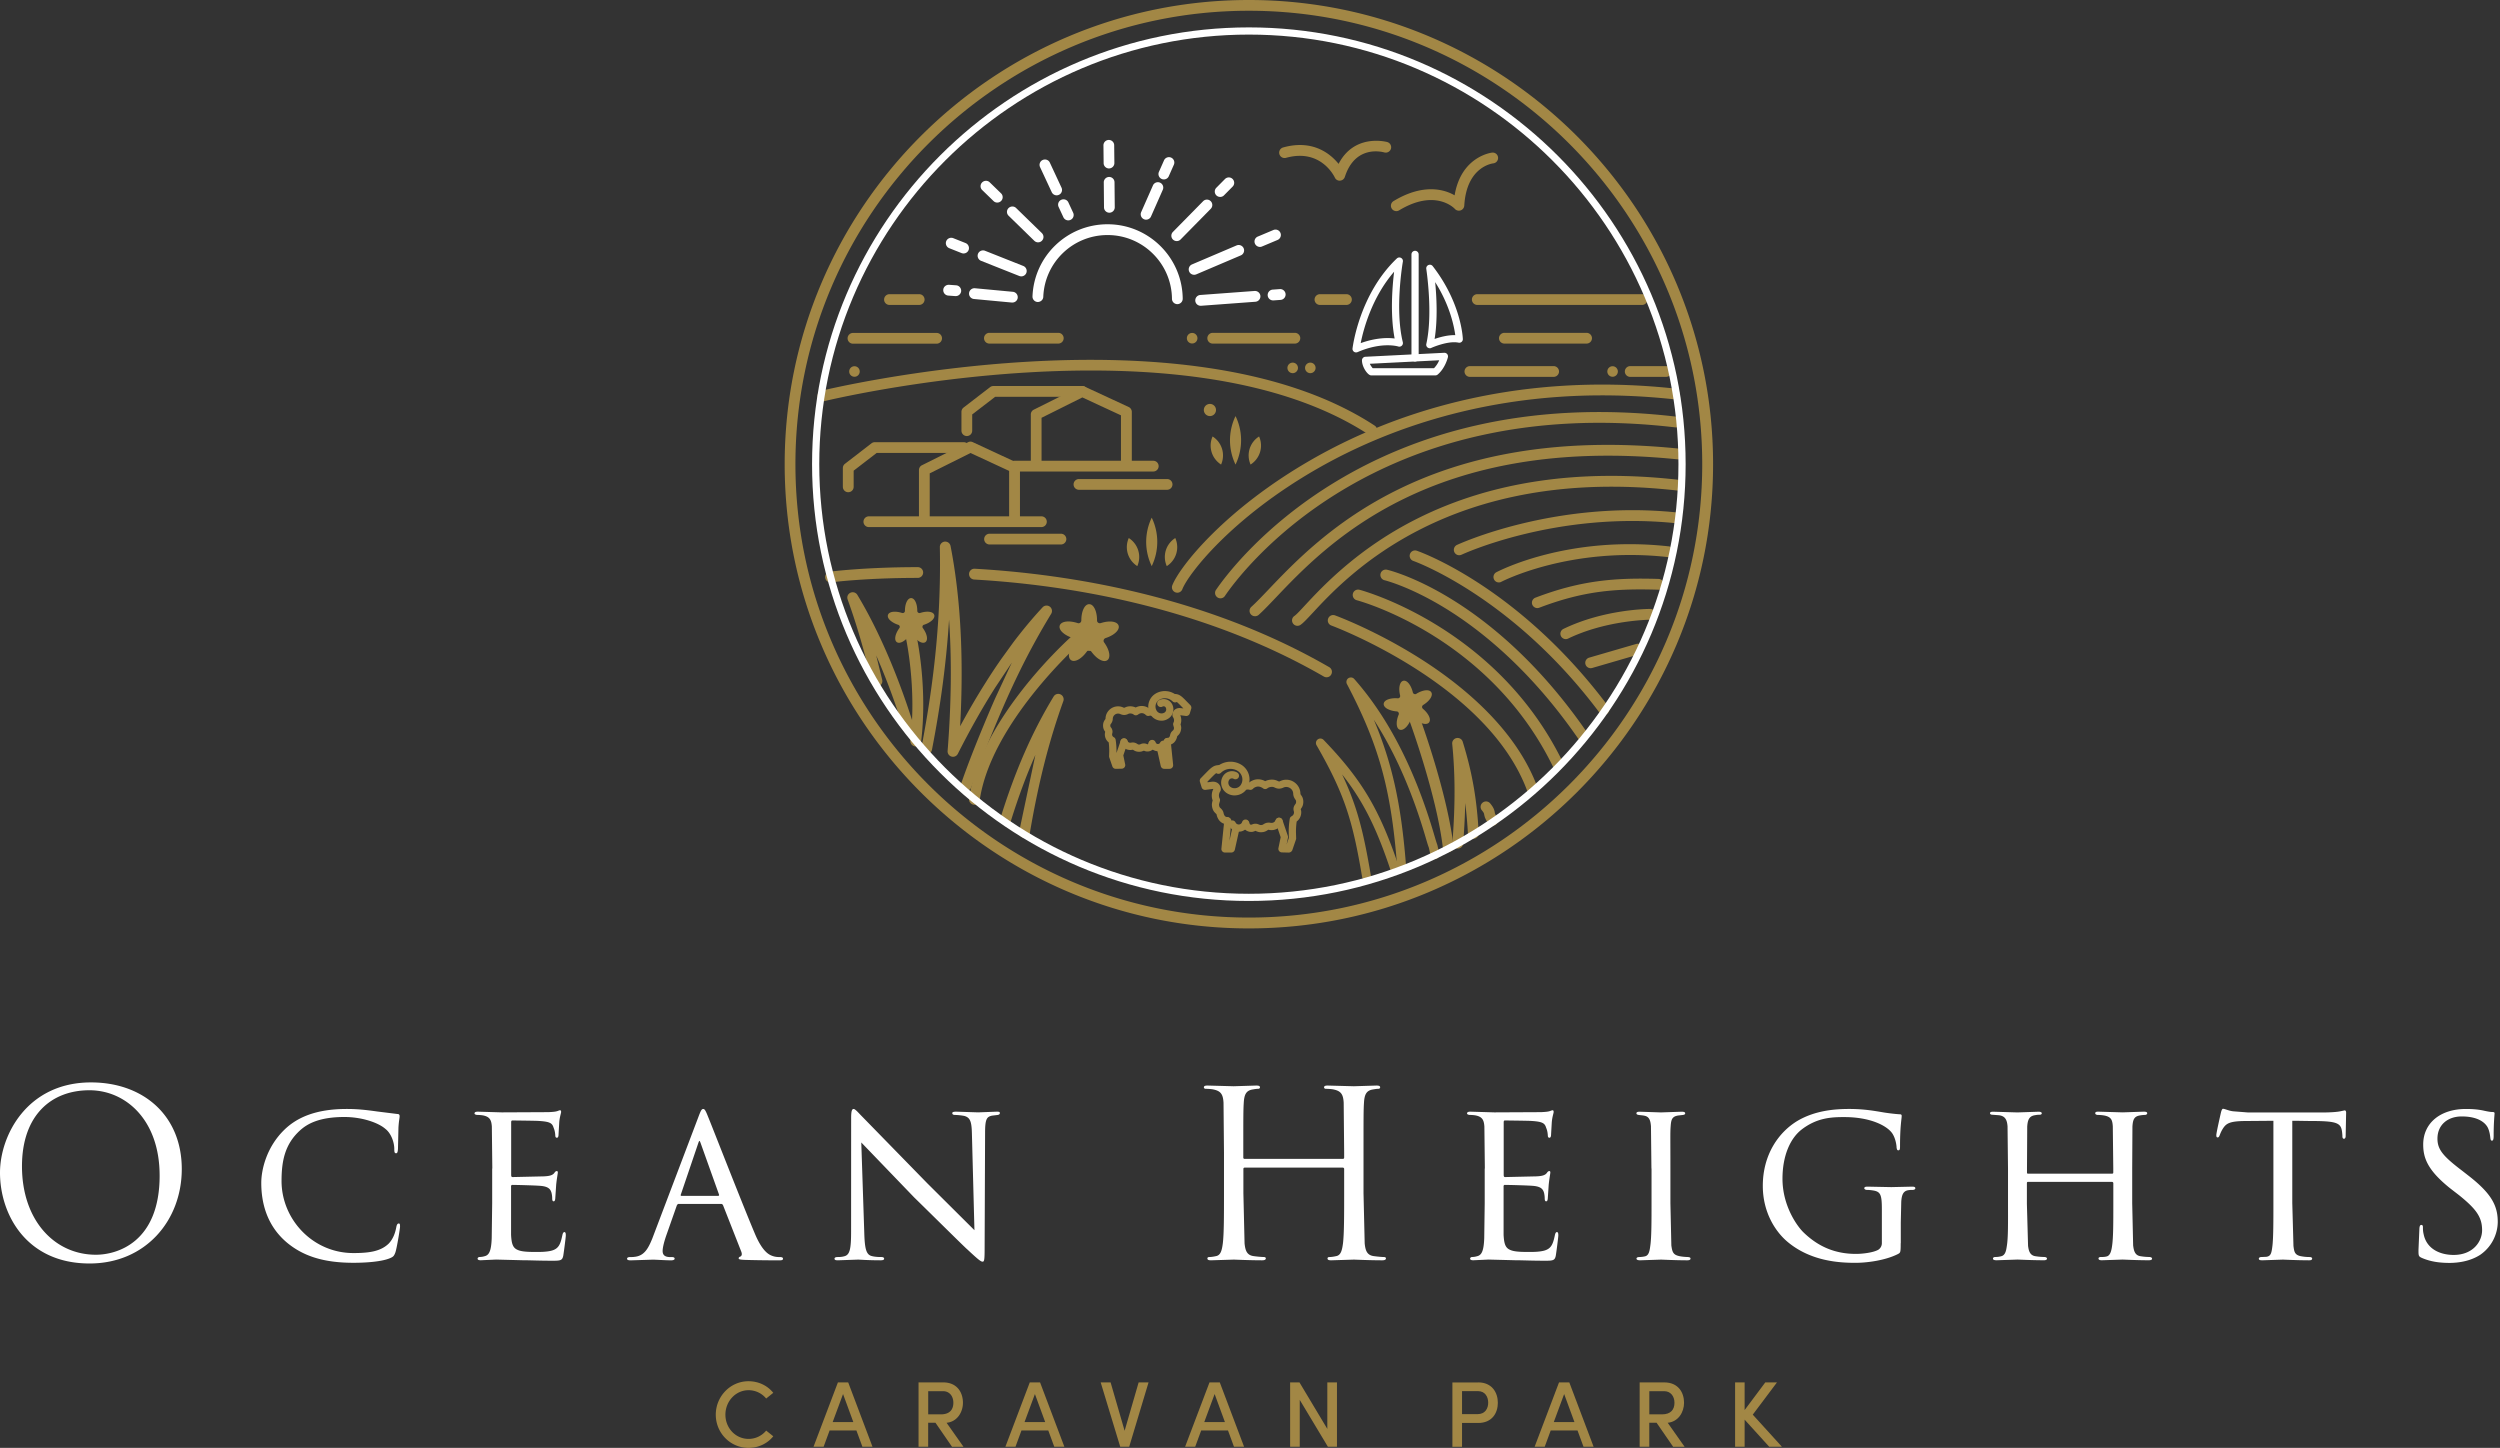 <svg xmlns="http://www.w3.org/2000/svg" width="259" height="150" fill="none" xmlns:v="https://vecta.io/nano"><rect width="100%" height="100%" fill="#333333" stroke="none"/><g fill="#a28745"><path d="M74.155 146.562c0-1.889 1.501-3.467 3.39-3.467 1.056 0 1.976.465 2.566 1.201l-.736.591a2.35 2.35 0 0 0-1.821-.862c-1.356 0-2.402 1.162-2.402 2.537 0 1.365 1.036 2.508 2.402 2.508a2.35 2.35 0 0 0 1.821-.862l.736.591c-.591.736-1.511 1.201-2.566 1.201-1.889 0-3.39-1.55-3.39-3.438zm15.19 3.322l-.62-1.685h-2.779l-.62 1.685H84.28l2.528-6.668h1.065l2.518 6.668h-1.046zm-3.08-2.557h2.14l-1.065-2.905-1.075 2.905zm12.363 2.557l-1.714-2.489h-.755v2.489h-.998v-6.668h2.547c1.462 0 2.053 1.056 2.053 2.111 0 .959-.581 1.966-1.695 2.073l1.753 2.489h-1.191v-.005zm-2.465-5.758v2.402h1.307c.92 0 1.298-.494 1.298-1.201 0-.697-.416-1.201-1.065-1.201h-1.54zm13.06 5.758l-.62-1.685h-2.78l-.619 1.685h-1.046l2.527-6.668h1.066l2.518 6.668h-1.046zm-3.08-2.557h2.14l-1.065-2.905-1.075 2.905zm11.82-4.111h1.027l-2.005 6.668h-.93l-2.024-6.668h1.027l1.452 5.012 1.453-5.012z"/><use href="#B"/><path d="M137.511 143.216h.998v6.668h-.939l-2.916-4.857v4.857h-.997v-6.668h.968l2.886 4.818v-4.818zm15.631 0c1.434 0 2.034 1.056 2.034 2.111 0 1.065-.6 2.092-2.034 2.092h-1.675v2.47h-.998v-6.668h2.673v-.005zm-.058 3.288c.775 0 1.094-.591 1.094-1.182s-.309-1.201-1.055-1.201h-1.656v2.383h1.617z"/><use href="#B" x="36.211"/><path d="M173.335 149.884l-1.714-2.489h-.756v2.489h-.997v-6.668h2.547c1.462 0 2.053 1.056 2.053 2.111 0 .959-.581 1.966-1.695 2.073l1.753 2.489h-1.191v-.005zm-2.465-5.758v2.402h1.307c.92 0 1.298-.494 1.298-1.201 0-.697-.416-1.201-1.065-1.201h-1.54zm13.738 5.758h-1.317l-2.548-2.809v2.809h-.987v-6.668h.987v2.867l2.141-2.867h1.21l-2.508 3.341 3.022 3.327z"/></g><path d="M0 121.493c0-3.878 2.823-9.355 9.428-9.355 5.385 0 9.404 3.399 9.404 8.973 0 5.36-3.782 9.786-9.549 9.786-6.556.005-9.283-5.094-9.283-9.404zm16.537.291c0-5.743-3.496-8.833-7.273-8.833-3.995 0-6.987 2.635-6.987 7.874 0 5.578 3.351 9.166 7.661 9.166 2.15 0 6.6-1.244 6.6-8.207zm13.093 6.866c-2.034-1.772-2.562-4.116-2.562-6.101 0-1.341.528-3.709 2.416-5.53 1.293-1.244 3.23-2.13 6.435-2.13 1.099 0 1.985.096 3.157.261l2.106.262c.194 0 .218.121.218.237 0 .193-.073.407-.121 1.172l-.048 2.203c-.024.334-.073.455-.194.455-.169 0-.189-.145-.189-.455 0-.693-.334-1.627-.935-2.082-.717-.625-2.392-1.221-4.237-1.221-2.658 0-3.879.741-4.595 1.39-1.554 1.414-1.913 3.133-1.913 5.24 0 3.97 3.23 7.466 7.443 7.466 1.627 0 2.823-.169 3.661-.983.431-.455.668-1.05.789-1.723.048-.238.121-.359.261-.359.121 0 .121.17.121.334 0 .194-.31 2.131-.479 2.659-.145.382-.218.455-.552.6-.838.359-2.44.48-3.782.48-3.148.004-5.302-.717-7.002-2.175zm21.374-7.588l-.049-4.358c-.048-.668-.213-1.007-.91-1.147-.145-.025-.383-.049-.576-.049-.169 0-.31-.072-.31-.145 0-.145.121-.194.358-.194l2.465.073 4.857-.024c.479-.024.741-.049.935-.121.145-.049.169-.073.261-.073.048 0 .097.048.097.17 0 .145-.145.479-.194 1.075l-.073 1.244c0 .213-.048.358-.169.358s-.169-.097-.169-.261c-.024-.358-.097-.601-.169-.765-.145-.48-.358-.644-1.554-.717-.31-.024-2.683-.048-2.726-.048-.073 0-.121.048-.121.193v5.433c0 .146.024.238.145.238l3.23-.073c.552-.024.91-.097 1.099-.358.097-.146.169-.189.261-.189.048 0 .097.024.097.145s-.097.576-.169 1.269l-.097 1.457c-.024.194-.073.262-.169.262-.121 0-.145-.145-.145-.31a2.67 2.67 0 0 0-.073-.576c-.097-.31-.237-.644-1.148-.717-.552-.048-2.489-.097-2.872-.097a.14.14 0 0 0-.169.17v1.748 3.254c.048.886.169 1.341.668 1.554.358.17.934.218 1.748.218.455 0 1.22.024 1.821-.145.717-.213.886-.693 1.075-1.579.048-.237.121-.334.213-.334.145 0 .145.218.145.358 0 .17-.194 1.676-.261 2.083-.097.479-.261.527-1.051.527-1.579 0-2.252-.048-3.089-.048l-2.823-.073-1.579.073c-.218 0-.334-.048-.334-.169 0-.097.097-.17.218-.17a1.75 1.75 0 0 0 .479-.073c.431-.096.717-.406.765-1.888l.048-3.612v-3.589h.015zm19.34 3.661c-.121 0-.194.073-.237.194l-1.051 2.992c-.237.669-.407 1.318-.407 1.7 0 .431.261.625.789.625h.169c.218 0 .286.072.286.169 0 .121-.194.17-.358.17-.528 0-1.627-.073-1.893-.073l-2.295.073c-.261 0-.383-.049-.383-.17 0-.097.097-.169.286-.169.121 0 .334 0 .479-.024 1.027-.097 1.433-.887 1.845-1.889l4.784-12.614c.261-.693.334-.814.504-.814.121 0 .218.097.479.765.334.79 3.588 9.143 4.857 12.135.789 1.889 1.482 2.203 1.821 2.32.31.121.644.121.814.121s.286.048.286.169-.097.17-.358.17c-.237 0-2.034 0-3.636-.049-.455-.024-.6-.048-.6-.169 0-.073.073-.145.169-.17.097-.048.237-.169.097-.528l-1.889-4.808c-.048-.073-.097-.121-.194-.121h-4.363v-.005zm4.067-.838c.097 0 .097-.072.073-.145l-1.889-5.288c-.121-.334-.145-.334-.261 0l-1.796 5.293c-.048.097 0 .145.048.145h3.825v-.005zm13.767-8.013c0-.741.073-.983.261-.983.169 0 .576.479.741.644l6.891 7.06 4.881 4.856-.261-9.955c-.025-1.293-.17-1.724-.814-1.889a6.02 6.02 0 0 0-.935-.097c-.237 0-.286-.096-.286-.193 0-.121.194-.146.431-.146l2.252.073 1.912-.073c.262 0 .334.025.334.146 0 .097-.072.169-.213.193l-.6.073c-.552.121-.717.358-.717 1.796l-.048 12.014c0 1.196-.049 1.317-.213 1.317-.17 0-.407-.169-1.579-1.268-.097-.049-3.423-3.351-5.505-5.385l-5.481-5.695.31 9.356c.048 1.651.194 2.276.789 2.416.383.097.789.097.983.097s.286.073.286.169c0 .121-.121.17-.383.17-1.293 0-2.155-.073-2.319-.073l-2.082.073c-.213 0-.358-.024-.358-.17 0-.096.097-.169.334-.169.169 0 .431 0 .741-.097.528-.169.644-.813.644-2.561l.005-11.699zm50.932 4.188c.072 0 .145-.024.145-.145v-.504l-.049-5.171c-.048-.814-.237-1.197-1.026-1.366-.194-.048-.601-.073-.814-.073-.096 0-.193-.048-.193-.145 0-.145.121-.194.382-.194l2.702.073 2.344-.073c.261 0 .382.049.382.194 0 .097-.096.145-.188.145-.17 0-.31.025-.601.073-.644.121-.838.528-.886 1.366-.048.765-.048 1.438-.048 5.171v4.213l.121 5.191c.072.692.213 1.22.934 1.317.334.048.862.097 1.075.097.145 0 .194.072.194.145 0 .121-.121.194-.383.194-1.317 0-2.823-.073-2.944-.073l-2.343.073c-.262 0-.383-.049-.383-.194 0-.073.048-.145.194-.145.218 0 .503-.049.716-.097.48-.097.601-.625.693-1.317.121-1.007.121-2.896.121-5.191v-2.513a.14.14 0 0 0-.145-.146h-10.15c-.072 0-.145.025-.145.146v2.513l.121 5.191c.073.692.213 1.22.935 1.317a10.42 10.42 0 0 0 1.075.097c.145 0 .193.072.193.145 0 .121-.121.194-.382.194-1.317 0-2.823-.073-2.944-.073l-2.344.073c-.262 0-.383-.049-.383-.194 0-.073.049-.145.189-.145.218 0 .504-.049.717-.097.479-.097.6-.625.692-1.317.121-1.007.121-2.896.121-5.191v-4.213l-.048-5.171c-.049-.814-.237-1.197-1.027-1.366-.193-.048-.6-.073-.813-.073-.097 0-.194-.048-.194-.145 0-.145.121-.194.383-.194l2.702.073 2.343-.073c.262 0 .383.049.383.194 0 .097-.097.145-.194.145-.169 0-.31.025-.6.073-.644.121-.838.528-.886 1.366-.049.765-.049 1.438-.049 5.171v.504c0 .121.073.145.145.145h10.16zm14.72 1.002l-.048-4.358c-.049-.668-.213-1.007-.911-1.147-.145-.025-.382-.049-.576-.049-.169 0-.31-.072-.31-.145 0-.145.121-.194.359-.194l2.464.073 4.857-.024c.48-.024.741-.049.935-.121.145-.049.169-.073.261-.073.049 0 .097.048.097.17 0 .145-.145.479-.194 1.075l-.072 1.244c0 .213-.049.358-.17.358s-.169-.097-.169-.261c-.024-.358-.097-.601-.17-.765-.145-.48-.358-.644-1.554-.717-.31-.024-2.683-.048-2.726-.048-.073 0-.121.048-.121.193v5.433c0 .146.024.238.145.238l3.23-.073c.552-.024.91-.097 1.099-.358.097-.146.169-.189.261-.189.049 0 .097.024.097.145s-.097.576-.169 1.269l-.097 1.457c-.024.194-.073.262-.169.262-.122 0-.146-.145-.146-.31a2.69 2.69 0 0 0-.072-.576c-.097-.31-.238-.644-1.148-.717-.552-.048-2.489-.097-2.871-.097a.14.14 0 0 0-.17.17v1.748 3.254c.048.886.17 1.341.668 1.554.359.17.935.218 1.748.218.456 0 1.221.024 1.821-.145.717-.213.886-.693 1.075-1.579.048-.237.121-.334.213-.334.145 0 .145.218.145.358 0 .17-.193 1.676-.261 2.083-.097.479-.262.527-1.051.527-1.579 0-2.252-.048-3.089-.048l-2.823-.073-1.579.073c-.218 0-.334-.048-.334-.169 0-.097.097-.17.218-.17a1.75 1.75 0 0 0 .479-.073c.431-.096.717-.406.765-1.888l.049-3.612v-3.589h.014zm17.258 0l-.048-4.377c-.049-.644-.194-1.007-.693-1.099-.242-.049-.407-.049-.552-.073-.169-.024-.261-.072-.261-.169 0-.121.097-.17.358-.17l2.179.073 2.155-.073c.237 0 .358.049.358.17 0 .097-.072.145-.261.169l-.431.049c-.693.096-.765.455-.814 1.147-.048.644-.024 1.196-.024 4.358v3.588l.097 4.378c.097.692.194.959.813 1.099.31.073.814.097.911.097.213.024.261.073.261.169s-.097.17-.334.17c-1.22 0-2.61-.073-2.726-.073l-2.155.073c-.218 0-.382-.049-.382-.17 0-.096.096-.169.309-.169.121 0 .383-.024.577-.073.406-.097.479-.576.552-1.147.121-.862.121-2.562.121-4.358v-3.589h-.01zm25.824 7.734c0 .958-.024.983-.286 1.123-1.317.668-3.23.91-4.401.91-1.555 0-4.571-.121-7.012-2.154-1.293-1.075-2.586-3.09-2.586-5.816 0-3.254 1.651-5.578 3.613-6.75 1.84-1.075 3.878-1.22 5.336-1.22 1.53 0 2.561.193 3.423.334.383.072 1.317.193 1.821.218.194 0 .194.096.194.193 0 .286-.17 1.007-.17 3.109 0 .334-.024.431-.189.431-.121 0-.145-.145-.169-.286 0-.213-.097-.958-.455-1.481-.552-.79-2.276-1.676-4.954-1.676-1.293 0-2.799.049-4.402 1.269-1.22.934-2.009 2.75-2.009 5.123 0 2.847 1.554 4.954 2.179 5.554 1.578 1.53 3.351 2.228 5.433 2.228.668 0 1.724-.122 2.276-.407a.81.81 0 0 0 .407-.717v-3.448c0-1.578-.122-1.888-.959-2.009-.146-.024-.383-.049-.576-.049s-.286-.096-.286-.169c0-.121.097-.17.358-.17l2.441.049 2.155-.049c.237 0 .334.049.334.17 0 .073-.073.169-.286.169-.17 0-.213 0-.407.025-.576.072-.716.503-.765 1.196l-.048 2.155v2.145h-.01zm21.877-7.206c.073 0 .146 0 .146-.121v-.431l-.049-4.358c-.048-.644-.145-.983-.934-1.123-.17-.025-.407-.049-.601-.049-.169 0-.285-.072-.285-.169 0-.145.121-.17.334-.17l2.513.073 2.155-.073c.237 0 .382.025.382.17 0 .072-.072.169-.261.169-.146 0-.334.024-.48.049-.644.097-.741.479-.789 1.147l-.024 4.358v3.589l.097 4.377c.072.576.193 1.051.813 1.123a5.8 5.8 0 0 0 .838.073c.194 0 .31.073.31.17 0 .121-.121.169-.359.169-1.196 0-2.585-.073-2.702-.073l-2.13.073c-.237 0-.358-.048-.358-.194 0-.072.072-.145.261-.145s.358 0 .552-.048c.407-.073.528-.601.6-1.148.122-.862.122-2.368.122-4.31v-2.13a.14.14 0 0 0-.146-.146h-8.687c-.072 0-.121.025-.121.146v2.13l.121 4.358c.073.528.194 1.008.814 1.075a6.33 6.33 0 0 0 .862.073c.169 0 .285.073.285.17s-.097.169-.31.169c-1.22 0-2.634-.073-2.75-.073l-2.155.073c-.237 0-.382-.048-.382-.169 0-.073.048-.17.261-.17.189 0 .383-.024.576-.073.431-.096.528-.552.601-1.075.145-.862.121-2.464.121-4.425v-3.54l-.049-4.426c-.048-.62-.213-1.075-.91-1.148l-.644-.048c-.169 0-.261-.073-.261-.145 0-.146.121-.17.358-.17l2.489.073 2.155-.073c.237 0 .358.049.358.17 0 .096-.097.145-.237.145-.146 0-.213 0-.48.048-.6.097-.741.504-.789 1.172l-.024 4.334v.431c0 .121.072.121.145.121h8.648v-.005zm18.692 3.065l.121 4.426c.073.576.121.911.717 1.051a4.65 4.65 0 0 0 .935.097c.193 0 .285.072.285.145 0 .121-.072.194-.31.194-1.22 0-2.634-.073-2.726-.073l-2.131.073c-.261 0-.358-.049-.358-.17 0-.072.073-.169.262-.169l.527-.024c.456-.073.528-.359.625-1.172.097-.862.097-2.586.097-4.378v-8.542l-3.017.025c-1.53.024-1.869.261-2.203.765-.213.334-.31.624-.358.741-.073.169-.121.193-.213.193-.097 0-.122-.096-.122-.218-.024-.145.335-1.723.48-2.367.073-.286.145-.383.213-.383.169 0 .625.218 1.051.262l1.53.121h7.849c.668 0 1.39-.049 1.724-.121l.455-.097c.097 0 .146.121.146.218l-.049 2.44c0 .213-.097.286-.169.286-.121 0-.17-.097-.17-.286 0-.073 0-.097-.024-.334-.097-.959-.407-1.196-2.823-1.22-.91 0-1.651-.025-2.344-.025v8.542zm13.384 5.647c-.31-.146-.31-.238-.31-.814l.097-2.252c.024-.213.073-.334.194-.334s.169.073.169.238c0 .145 0 .431.073.716.31 1.555 1.724 2.155 3.113 2.155 1.986 0 2.945-1.365 2.945-2.562 0-1.365-.625-2.203-2.368-3.612l-.959-.741c-2.3-1.845-2.775-3.113-2.775-4.522 0-2.204 1.748-3.685 4.426-3.685.838 0 1.414.072 1.937.193.455.097.644.121.814.121s.217.049.217.146-.096.934-.096 2.319c0 .358-.049.504-.17.504s-.145-.097-.169-.262c-.025-.213-.073-.717-.286-1.123-.121-.218-.668-1.124-2.683-1.124-1.438 0-2.513.862-2.513 2.3 0 1.124.576 1.821 2.562 3.327l.552.431c2.489 1.913 3.133 3.181 3.133 4.881a4.2 4.2 0 0 1-1.821 3.399c-.935.601-2.082.838-3.23.838-1.012-.01-1.946-.131-2.852-.537z" fill="#fff"/><g fill="#a28745"><path d="M164.367 35.596h-8.508a.56.56 0 0 1-.562-.557.56.56 0 0 1 .562-.557h8.508a.56.56 0 0 1 .561.557.56.56 0 0 1-.561.557zm8.237 3.448h-3.71a.56.56 0 0 1-.561-.557.56.56 0 0 1 .561-.557h3.71a.56.56 0 0 1 .561.557.56.56 0 0 1-.561.557z"/><use href="#C"/><path d="M170.115 31.591H153.05a.56.56 0 0 1-.561-.557.56.56 0 0 1 .561-.557h17.065a.56.56 0 0 1 .561.557.56.56 0 0 1-.561.557zm-30.628 0h-2.736a.56.56 0 0 1-.562-.557.56.56 0 0 1 .562-.557h2.736a.56.56 0 0 1 .562.557.56.56 0 0 1-.562.557zm-44.258 0h-3.08c-.31 0-.557-.252-.557-.557a.56.56 0 0 1 .557-.557h3.08c.31 0 .557.252.557.557s-.247.557-.557.557zm14.41 4.005h-7.138c-.309 0-.556-.252-.556-.557a.56.56 0 0 1 .556-.557h7.138c.31 0 .557.252.557.557s-.247.557-.557.557zm24.507 0h-8.508c-.31 0-.557-.252-.557-.557a.56.56 0 0 1 .557-.557h8.508a.56.56 0 0 1 .562.557.56.56 0 0 1-.562.557z"/><use href="#C" x="-31.315" y="-0.373"/><use href="#C" x="-33.141" y="-0.373"/><path d="M160.953 39.044h-8.668a.56.56 0 0 1-.561-.557.56.56 0 0 1 .561-.557h8.668a.56.56 0 0 1 .562.557.56.56 0 0 1-.562.557zm-63.918-3.438h-8.668c-.31 0-.557-.252-.557-.557a.56.56 0 0 1 .557-.557h8.668c.31 0 .557.252.557.557s-.247.557-.557.557z"/><use href="#C" x="-78.542"/><path d="M123.507 35.586c.303 0 .548-.245.548-.547s-.245-.547-.548-.547-.547.245-.547.547.245.547.547.547zm5.874 60.597c-26.516 0-48.089-21.572-48.089-48.094S102.865 0 129.381 0s48.094 21.572 48.094 48.089-21.577 48.094-48.094 48.094zm0-95.069c-25.901 0-46.975 21.074-46.975 46.975s21.074 46.97 46.975 46.97 46.97-21.074 46.97-46.97-21.068-46.975-46.97-46.975zm-7.409 60.291a.61.61 0 0 1-.203-.039.56.56 0 0 1-.32-.721c.746-1.922 5.424-7.878 14.479-13.06 7.631-4.373 20.347-9.191 37.586-7.331a.56.56 0 0 1 .494.615c-.034.305-.305.533-.615.494-16.939-1.826-29.422 2.901-36.913 7.191-8.973 5.138-13.394 10.953-13.99 12.493a.56.56 0 0 1-.518.358zm4.47.581c-.107 0-.218-.029-.315-.097-.257-.174-.324-.523-.15-.775 1.516-2.232 15.708-21.708 47.711-17.946.305.034.528.315.489.62a.56.56 0 0 1-.62.489c-31.344-3.685-45.183 15.287-46.655 17.461a.54.54 0 0 1-.46.247zm3.573 1.855a.56.56 0 0 1-.416-.184c-.208-.228-.189-.581.043-.789.48-.431 1.066-1.046 1.749-1.763 5.341-5.607 16.459-17.272 42.5-14.633a.56.56 0 0 1 .499.615c-.029.305-.31.528-.61.499-25.504-2.586-36.361 8.813-41.576 14.295-.697.731-1.298 1.365-1.811 1.825-.111.092-.242.136-.378.136zm4.402.993a.56.56 0 0 1-.465-.247c-.174-.257-.106-.605.15-.775.199-.131.62-.586 1.104-1.109 1.787-1.922 5.501-5.927 11.714-9.021 7.631-3.801 16.706-5.138 26.972-3.976a.561.561 0 1 1-.126 1.114c-23.529-2.668-34.226 8.856-37.741 12.643-.601.644-.998 1.075-1.298 1.278a.55.55 0 0 1-.31.092z"/></g><g fill="#fff"><path d="M121.972 31.509c-.305 0-.556-.247-.556-.552-.034-3.656-3.017-6.605-6.663-6.605h-.068c-3.559.029-6.46 2.842-6.6 6.397-.01.31-.276.542-.581.538a.56.56 0 0 1-.538-.581c.165-4.155 3.55-7.433 7.704-7.472h.078c4.256 0 7.738 3.443 7.781 7.709a.56.56 0 0 1-.552.567h-.005zm8.557-5.927a.57.57 0 0 1-.518-.344c-.121-.286.014-.615.3-.731l1.612-.678c.286-.121.615.014.732.3a.56.56 0 0 1-.301.731l-1.612.678c-.068.029-.141.044-.213.044zm-6.818 2.886c-.218 0-.426-.126-.514-.339a.56.56 0 0 1 .296-.736l4.615-1.966c.28-.121.61.01.736.295a.56.56 0 0 1-.296.736l-4.615 1.966c-.072.029-.15.044-.222.044zm2.697-8.067c-.14 0-.286-.053-.392-.16a.56.56 0 0 1-.005-.789l.896-.905c.218-.218.571-.223.789-.005s.223.571.005.789l-.896.906c-.106.111-.252.165-.397.165zm-4.498 4.576c-.141 0-.281-.053-.393-.16a.56.56 0 0 1-.004-.789l3.128-3.181c.218-.223.571-.223.789-.005a.56.56 0 0 1 .005.789l-3.128 3.181a.55.55 0 0 1-.397.165zm-1.332-6.387c-.078 0-.155-.015-.228-.049a.56.56 0 0 1-.286-.736l.528-1.191a.56.56 0 0 1 .736-.286.56.56 0 0 1 .286.736l-.528 1.191c-.087.208-.295.334-.508.334z"/><path d="M118.738 22.759a.55.55 0 0 1-.228-.049.56.56 0 0 1-.285-.736l1.22-2.765a.56.56 0 0 1 .736-.286.56.56 0 0 1 .286.736l-1.221 2.765c-.087.208-.295.334-.508.334zM99.829 26.26a.63.63 0 0 1-.208-.039l-1.278-.508c-.286-.116-.426-.441-.315-.726s.441-.426.726-.315l1.278.508c.286.116.426.441.315.726a.56.56 0 0 1-.518.353zm5.98 2.373a.63.63 0 0 1-.208-.039l-3.966-1.574c-.286-.116-.426-.441-.315-.726s.441-.426.727-.315l3.965 1.574c.286.116.426.441.315.726a.56.56 0 0 1-.518.354zm-2.494-7.646c-.14 0-.281-.053-.387-.16l-1.172-1.138c-.223-.213-.228-.571-.01-.789s.572-.228.789-.01l1.172 1.138c.223.213.228.571.01.789a.55.55 0 0 1-.402.169zm4.232 4.12c-.14 0-.281-.053-.392-.16l-2.663-2.596c-.223-.218-.228-.571-.01-.789s.571-.228.789-.01l2.664 2.595c.222.218.227.571.009.789a.53.53 0 0 1-.397.169zm1.923-4.871c-.213 0-.412-.121-.509-.324l-1.21-2.596c-.131-.281-.01-.615.271-.741s.615-.01.741.271l1.21 2.596c.131.281.01.615-.271.741-.073.034-.15.053-.232.053zm1.205 2.596a.56.56 0 0 1-.508-.325l-.494-1.065c-.131-.281-.01-.615.271-.741s.615-.01.741.271l.494 1.065c.131.281.01.615-.271.741a.56.56 0 0 1-.233.053zm4.218-5.38c-.305 0-.557-.247-.557-.552l-.019-1.835a.56.56 0 0 1 .552-.567h.005c.305 0 .556.247.556.552l.02 1.835a.56.56 0 0 1-.552.566h-.005zm.039 4.585c-.305 0-.557-.247-.557-.552l-.024-2.586a.56.56 0 0 1 .552-.567h.005c.305 0 .556.247.556.552l.025 2.586a.56.56 0 0 1-.552.567h-.005z"/></g><path d="M144.663 21.873a.56.56 0 0 1-.29-1.041c2.348-1.424 4.159-1.351 5.263-1.041a4.54 4.54 0 0 1 1.061.445c.683-4.063 3.859-4.426 3.893-4.426.31-.029.581.194.61.504a.56.56 0 0 1-.499.61c-.126.015-2.769.373-3.002 4.377a.56.56 0 0 1-.373.494c-.213.073-.45.015-.6-.15-.078-.087-2.039-2.116-5.782.15a.51.51 0 0 1-.281.077zm-5.868-3.153c-.218 0-.417-.126-.509-.329-.058-.121-1.457-3.036-5.055-2.039a.56.56 0 0 1-.688-.387.56.56 0 0 1 .387-.688c3.051-.852 4.877.629 5.748 1.7 1.652-3.191 5.002-2.271 5.041-2.261a.56.56 0 0 1 .383.693c-.087.295-.397.465-.693.382-.31-.087-3.031-.741-4.082 2.537-.072.218-.271.373-.499.387-.014.005-.024.005-.033.005z" fill="#a28745"/><g fill="#fff"><path d="M124.389 31.678c-.291 0-.538-.223-.557-.518a.56.56 0 0 1 .518-.6l5.627-.416c.305-.019.576.208.6.518a.56.56 0 0 1-.518.6l-5.627.416h-.043zm7.5-.556c-.29 0-.537-.223-.556-.518a.56.56 0 0 1 .518-.6l.736-.053a.561.561 0 1 1 .082 1.119l-.736.053h-.044zm-32.874-.446h-.039l-.736-.053c-.31-.024-.537-.291-.518-.6s.291-.533.6-.518l.736.053c.31.024.537.29.518.6-.024.295-.271.518-.562.518zm5.864.668h-.053l-3.927-.368a.56.56 0 0 1-.504-.61c.029-.305.305-.533.61-.504l3.927.368a.56.56 0 0 1 .504.61c-.024.291-.271.504-.557.504zm35.611 5.167a.37.37 0 0 1-.223-.073c-.107-.082-.165-.213-.145-.344.029-.228.721-5.627 4.59-9.317.116-.111.291-.136.436-.058s.218.237.189.392c-.01.048-.852 4.891-.005 8.343a.37.37 0 0 1-.479.441c-.015-.005-1.676-.518-4.213.586a.42.42 0 0 1-.15.029zm3.941-8.363c-2.324 2.687-3.191 6.024-3.462 7.399 1.603-.576 2.833-.566 3.516-.479-.475-2.47-.243-5.346-.054-6.92zm3.7 7.932a.39.39 0 0 1-.237-.082c-.112-.087-.16-.233-.126-.373.707-3.143 0-7.724-.005-7.767-.024-.169.063-.334.223-.402a.37.37 0 0 1 .44.111c2.969 3.83 3.119 7.409 3.124 7.559.004.116-.044.223-.131.295a.37.37 0 0 1-.315.078c-1.094-.228-2.799.533-2.818.542-.049.029-.102.039-.155.039zm.552-6.852c.145 1.491.276 3.85-.058 5.888.557-.194 1.38-.416 2.14-.397-.121-.896-.547-3.07-2.082-5.491zm.024 9.665h-6.648c-.364 0-.959-.872-.959-1.559 0-.199.155-.363.353-.373l8.169-.412c.126-.005.228.044.305.131a.39.39 0 0 1 .078.324c-.01.044-.271 1.128-1.056 1.796-.068.058-.155.092-.242.092zm-6.493-.746h6.348a2.7 2.7 0 0 0 .542-.823l-7.191.363c.088.198.218.363.301.46z"/><path d="M146.601 37.45c-.204 0-.373-.165-.373-.373V26.357a.37.37 0 1 1 .746 0v10.721a.37.37 0 0 1-.373.373z"/></g><g fill="#a28745"><path d="M142.112 45.125a.54.54 0 0 1-.306-.092c-19.078-12.493-56.049-3.559-56.422-3.472a.56.56 0 0 1-.678-.407c-.073-.3.111-.605.407-.678.378-.092 37.818-9.137 57.304 3.617a.56.56 0 0 1 .159.775.53.53 0 0 1-.464.257zm24.047 28.933a.57.57 0 0 1-.451-.223c-9.026-12.062-19.19-15.689-19.291-15.723a.56.56 0 0 1-.344-.712.56.56 0 0 1 .712-.344c.426.15 10.59 3.777 19.824 16.11a.56.56 0 0 1-.111.784c-.102.073-.223.107-.339.107zm-2.213 2.688c-.179 0-.354-.082-.46-.242-4.964-7.186-10.15-11.263-13.627-13.413-3.767-2.329-6.396-2.973-6.42-2.978-.301-.073-.485-.373-.417-.673s.373-.484.673-.416c.441.102 10.953 2.712 20.716 16.846.174.252.111.601-.141.78-.102.068-.213.097-.324.097zm-2.577 2.949a.56.56 0 0 1-.503-.315c-6.63-13.534-20.169-17.161-20.304-17.195a.56.56 0 0 1-.402-.683c.077-.3.378-.479.683-.402.14.034 14.168 3.777 21.03 17.786a.56.56 0 0 1-.257.746.5.5 0 0 1-.247.063zm-2.658 2.522c-.228 0-.441-.14-.523-.363-4.145-11.036-20.1-16.992-20.26-17.05-.291-.106-.441-.426-.334-.717s.426-.441.716-.334c.17.063 4.189 1.545 8.799 4.46 4.28 2.707 9.859 7.205 12.13 13.244.106.291-.039.61-.325.722-.072.024-.135.039-.203.039zm-7.534-24.695a.55.55 0 0 1-.504-.32.56.56 0 0 1 .266-.746c.102-.048 10.067-4.673 22.745-3.37.305.029.532.305.498.615a.56.56 0 0 1-.615.499c-12.372-1.269-22.056 3.225-22.153 3.269a.57.57 0 0 1-.237.053zm4.106 2.818c-.204 0-.397-.106-.494-.3a.56.56 0 0 1 .232-.755c.296-.155 7.39-3.84 17.859-2.683a.56.56 0 0 1 .494.615c-.034.305-.306.528-.615.494-10.111-1.119-17.142 2.523-17.21 2.557a.49.49 0 0 1-.266.073zm3.985 2.658c-.223 0-.436-.136-.523-.358-.112-.291.034-.61.324-.721 4.741-1.806 8.266-2.077 12.76-1.942a.56.56 0 0 1 .542.576c-.01.305-.257.542-.557.542-4.474-.136-7.757.121-12.343 1.864a.6.6 0 0 1-.203.039zm2.949 3.216a.56.56 0 0 1-.503-.315c-.136-.276-.02-.61.261-.746 4.218-2.043 8.799-2.068 8.987-2.068.31 0 .557.252.557.557a.57.57 0 0 1-.557.562c-.043 0-4.522.029-8.503 1.952a.54.54 0 0 1-.242.058zm2.576 3.012c-.242 0-.465-.16-.538-.402a.56.56 0 0 1 .383-.692l4.876-1.419a.56.56 0 0 1 .693.378.56.56 0 0 1-.378.692l-4.876 1.419a.64.64 0 0 1-.16.024zm-70.291-3.463a.23.23 0 0 1 .073.063l.005.005c.344.475.76.76 1.065.76.087 0 .165-.024.228-.068.295-.213.184-.838-.257-1.443l-.005-.005c-.044-.058-.058-.135-.034-.208s.078-.126.15-.145h.005c.717-.232 1.167-.668 1.056-1.017s-.736-.436-1.453-.203h-.005c-.073.024-.145.01-.208-.034a.23.23 0 0 1-.092-.184v-.005c0-.751-.276-1.317-.639-1.317s-.639.567-.639 1.317v.005a.23.23 0 0 1-.092.184c-.058.044-.136.053-.208.034h-.005c-.32-.106-.644-.145-.906-.121-.295.029-.489.145-.547.325s.029.387.252.586a2.39 2.39 0 0 0 .804.436h.005c.073.024.126.078.15.145s.01.145-.034.203l-.005.005c-.441.61-.552 1.23-.257 1.443s.852-.082 1.293-.688l.005-.005a.18.18 0 0 1 .073-.063l.223-.005zm18.478 1.671c.034.019.068.048.092.082l.005.005c.436.6.964.964 1.351.964.111 0 .208-.029.291-.087.377-.271.237-1.06-.325-1.835l-.005-.005a.28.28 0 0 1-.043-.261c.029-.092.097-.16.189-.189l.009-.005c.906-.295 1.487-.852 1.342-1.293s-.935-.552-1.845-.257h-.005c-.092.029-.184.014-.262-.039a.28.28 0 0 1-.121-.237v-.01c0-.954-.348-1.675-.813-1.675s-.814.721-.814 1.675v.01c0 .097-.043.179-.121.237a.28.28 0 0 1-.261.039l-.01-.005c-.407-.131-.813-.189-1.148-.155-.372.039-.619.184-.697.412-.072.228.039.489.32.741.252.223.61.416 1.022.552h.004c.092.029.16.097.189.184s.015.184-.043.261l-.005.005c-.562.77-.702 1.559-.325 1.835s1.08-.102 1.642-.876l.005-.005c.024-.034.053-.063.092-.082l.29.015zm8.189 12.217h-.552c-.174 0-.325-.121-.363-.291l-.388-1.738c-.043-.203.083-.402.281-.445.204-.044.402.082.446.281l.024.111-.073-.702a.372.372 0 0 1 .741-.073l.252 2.445c.01.107-.024.208-.092.286a.37.37 0 0 1-.276.126zm-5.574 0c-.16 0-.3-.102-.353-.252l-.32-.925c-.014-.044-.024-.092-.019-.14l.014-.528a7.27 7.27 0 0 0-.053-.891c-.252-.198-.402-.504-.402-.828a.94.94 0 0 1 .039-.276c-.005-.005-.01-.01-.015-.019-.077-.106-.208-.286-.208-.625 0-.329.121-.499.199-.61.048-.068.053-.078.058-.145.024-.683.605-1.235 1.293-1.235.261 0 .421.068.527.111.063.029.083.034.107.034s.024 0 .092-.029c.106-.049.271-.121.537-.121a1.37 1.37 0 0 1 .572.126 1.3 1.3 0 0 1 .62-.16 1.32 1.32 0 0 1 .784.266c.111-.01.223-.01.329.005.199.015.373.179.373.378s-.145.368-.348.368c-.039 0-.078-.005-.112-.01s-.155-.01-.247.014c-.135.039-.281 0-.373-.102 0 0-.169-.174-.402-.174-.13 0-.256.048-.392.15a.37.37 0 0 1-.46-.014c-.082-.073-.232-.102-.339-.102a.45.45 0 0 0-.227.053.88.88 0 0 1-.402.102c-.179 0-.305-.053-.397-.092-.078-.034-.126-.053-.238-.053a.55.55 0 0 0-.547.518c-.009.291-.121.445-.198.552-.049.073-.058.082-.058.174a.24.24 0 0 0 .067.189.72.72 0 0 1 .16.441c0 .092-.019.16-.029.203-.01.034-.014.044-.014.087a.31.31 0 0 0 .174.281c.106.053.179.155.194.271.058.363.087.746.087 1.167v.199l.431-1.259c.068-.194.276-.3.474-.233a.37.37 0 0 1 .233.475l-.431 1.269.193.93a.36.36 0 0 1-.072.305c-.068.087-.174.141-.281.141l-.596.014h-.024z"/><path d="M118.011 77.884c-.305 0-.469-.106-.581-.174-.058-.039-.063-.039-.077-.039a1.17 1.17 0 0 1-.262.029 1.06 1.06 0 0 1-.997-.707c-.073-.194.029-.407.223-.479s.406.029.479.223c.048.131.165.213.3.213.034 0 .053-.005.073-.01.053-.01.106-.019.189-.019.232 0 .373.092.469.15.073.049.097.063.189.063.063 0 .083-.01.136-.034a.78.78 0 0 1 .353-.082c.155 0 .262.043.325.073.034.014.034.014.053.014.053 0 .087-.039.092-.077a.37.37 0 0 1 .431-.3c.203.034.339.228.3.431-.072.402-.421.697-.828.697-.169 0-.281-.048-.349-.078l-.077.005c-.082.044-.218.102-.441.102z"/><path d="M119.963 77.826a.99.99 0 0 1-.431-.102c-.247-.121-.436-.334-.518-.591-.063-.198.048-.407.242-.465s.407.048.465.242c.019.058.068.111.131.145.126.058.276.01.334-.116a.38.38 0 0 1 .499-.174.38.38 0 0 1 .174.499c-.17.353-.528.562-.896.562z"/><path d="M120.994 77.182a.37.37 0 1 1 0-.746c.165 0 .223-.228.233-.3a.77.77 0 0 1 .271-.445c.078-.073.111-.107.126-.271.005-.029-.015-.082-.034-.145l-.044-.165c-.019-.092-.009-.189.039-.271.01-.019.126-.261-.058-.538-.039-.058-.058-.121-.063-.194a.72.72 0 0 1 .213-.557c.155-.145.378-.218.62-.194l.305.039-.169-.174c-.514-.528-.577-.576-.746-.576a.37.37 0 1 1 0-.746c.499 0 .731.232 1.283.799l.349.353a.38.38 0 0 1 .092.373l-.15.489a.38.38 0 0 1-.402.261l-.586-.077c.16.363.116.712.034.944.034.121.077.266.063.441-.044.446-.242.63-.359.741l-.053.053c-.102.552-.484.906-.964.906z"/><path d="M120.326 74.664a1.38 1.38 0 0 1-.368-.053 1.33 1.33 0 0 1-.799-.634c-.203-.368-.256-.789-.14-1.196s.378-.741.746-.949a1.89 1.89 0 0 1 2.237.3.38.38 0 0 1 .005.528.38.38 0 0 1-.528.005c-.354-.353-.911-.426-1.346-.184-.398.223-.543.731-.315 1.128a.59.59 0 0 0 .799.228c.193-.106.261-.344.15-.538-.029-.058-.082-.097-.141-.116s-.13-.01-.188.019c-.18.102-.407.034-.509-.145s-.034-.407.145-.508a.98.98 0 0 1 .756-.087c.252.073.46.242.591.47.305.547.106 1.244-.441 1.549-.203.126-.426.184-.654.184zm7.234 13.659h-.654a.37.37 0 0 1-.276-.121c-.068-.077-.106-.184-.092-.286l.296-2.901c.019-.203.203-.353.406-.334s.354.203.334.407l-.203 2.014.291-1.293a.37.37 0 0 1 .445-.281c.204.044.329.242.281.446l-.46 2.063c-.044.165-.194.286-.368.286zm5.956.005l-.717-.019c-.111-.005-.213-.053-.28-.141a.37.37 0 0 1-.073-.305l.232-1.128-.518-1.525c-.067-.194.039-.407.233-.475s.407.039.474.233l.552 1.622c.02.063.025.131.015.194l-.145.707.237-.688-.015-.596a8.33 8.33 0 0 1 .107-1.375.37.37 0 0 1 .198-.271c.15-.078.242-.228.242-.397a.31.31 0 0 0-.019-.121c-.014-.053-.034-.126-.034-.228 0-.237.107-.387.179-.484.059-.082.092-.126.092-.262s-.024-.16-.082-.247a1.05 1.05 0 0 1-.218-.615c-.019-.416-.387-.678-.716-.678-.146 0-.214.029-.306.068-.101.044-.242.107-.445.107s-.339-.063-.446-.111c-.096-.044-.159-.073-.3-.073-.135 0-.334.044-.45.141a.37.37 0 0 1-.46.014c-.174-.126-.344-.189-.513-.189a.78.78 0 0 0-.523.223.37.37 0 0 1-.383.106c-.102-.029-.271-.019-.315-.019-.053.01-.096.01-.126.01a.373.373 0 1 1 0-.746v.005a1.62 1.62 0 0 1 .436-.01c.179-.136.494-.32.911-.32a1.5 1.5 0 0 1 .731.194 1.61 1.61 0 0 1 .687-.16c.305 0 .489.082.615.14.184.082.146.058.286 0 .126-.053.3-.131.601-.131.774 0 1.433.625 1.462 1.399.005.106.019.131.082.213.087.126.218.31.218.678 0 .378-.145.581-.232.702a.4.4 0 0 0-.039.058.92.92 0 0 1 .058.334 1.19 1.19 0 0 1-.474.949 7.85 7.85 0 0 0-.073 1.094l.019.625c.005.048-.005.097-.019.145l-.378 1.099a.41.41 0 0 1-.368.252z"/><path d="M130.645 86.222c-.252 0-.402-.068-.499-.111-.107-.048-.044-.048-.141-.01-.077.034-.198.087-.387.087-.455 0-.838-.324-.91-.765-.034-.203.101-.397.305-.431s.397.102.431.305c.014.082.087.145.174.145.034 0 .039-.005.082-.024.073-.034.189-.082.363-.082.184 0 .31.058.393.097.067.029.101.044.189.044.121 0 .164-.029.256-.087.107-.068.271-.169.523-.169.097 0 .165.014.218.024.208.048.436-.068.513-.286.068-.194.281-.295.475-.228s.295.281.227.475c-.164.475-.619.799-1.123.799-.126 0-.203-.019-.257-.029-.106-.024-.058-.029-.179.048s-.315.198-.653.198z"/><path d="M128.34 86.164a1.09 1.09 0 0 1-.368-.063c-.281-.097-.504-.3-.634-.566-.092-.184-.015-.407.169-.499s.407-.014.499.174c.087.184.31.261.489.169.092-.044.16-.126.189-.218a.37.37 0 1 1 .712.228 1.13 1.13 0 0 1-.577.663c-.15.078-.314.111-.479.111z"/><path d="M127.11 85.384c-.528 0-.954-.397-1.075-1.012-.005-.019-.005-.024-.078-.092-.184-.169-.363-.378-.402-.843-.014-.184.029-.344.068-.479.005-.01.005-.019.01-.029a1.47 1.47 0 0 1 .072-1.191c-.014-.005-.038-.01-.067-.005l-.746.097c-.179.019-.349-.087-.402-.261l-.179-.576c-.039-.131-.005-.276.092-.373l.421-.431c.634-.649.896-.92 1.458-.92a.37.37 0 1 1 0 .746c-.238 0-.325.077-.925.692l-.271.276.019.063.445-.058c.281-.029.523.049.693.213a.78.78 0 0 1 .232.605.37.37 0 0 1-.063.189c-.247.373-.067.702-.067.707a.38.38 0 0 1 .043.271c-.014.068-.034.131-.053.194-.024.087-.048.16-.044.208.02.223.073.271.17.363s.247.232.3.489c.019.097.102.412.344.412a.37.37 0 0 1 .373.373c0 .208-.16.373-.368.373z"/><path d="M127.904 82.406a1.49 1.49 0 0 1-.736-.194 1.29 1.29 0 0 1-.494-1.753 1.08 1.08 0 0 1 .659-.523 1.07 1.07 0 0 1 .842.102c.179.102.242.329.141.508s-.33.242-.509.14c-.082-.048-.179-.058-.271-.034a.33.33 0 0 0-.208.169c-.15.261-.054.596.203.741.368.208.838.077 1.046-.295.286-.504.102-1.148-.407-1.433-.547-.305-1.234-.213-1.68.227-.145.145-.383.145-.528 0s-.145-.382 0-.528a2.16 2.16 0 0 1 2.571-.344 1.8 1.8 0 0 1 .688 2.45c-.271.489-.789.765-1.317.765zm.097-34.278a5.78 5.78 0 0 1 0-5.021c.77 1.569.765 3.443 0 5.021zm-1.496 0c-.974-.625-1.351-1.85-.882-2.91.978.62 1.346 1.85.882 2.91zm3.055 0c-.465-1.06-.097-2.29.881-2.91.47 1.061.092 2.286-.881 2.91zm-4.212-5.022a.63.63 0 1 0 0-1.26.63.63 0 1 0 0 1.26zm-6.029 15.544a5.78 5.78 0 0 1 0-5.021 5.78 5.78 0 0 1 0 5.021zm-1.496 0c-.974-.625-1.351-1.85-.882-2.91a2.33 2.33 0 0 1 .882 2.91zm3.055 0c-.465-1.061-.097-2.29.881-2.91.47 1.065.092 2.29-.881 2.91zm-14.74 28.153a.71.71 0 0 1-.097-.01c-.305-.053-.509-.339-.455-.644l1.68-7.936c-.93 2.097-1.767 4.363-2.547 6.866a.56.56 0 0 1-1.07-.334c1.53-4.91 3.278-8.915 5.51-12.59.15-.247.46-.339.717-.213a.56.56 0 0 1 .286.692c-1.492 4.15-2.567 8.377-3.477 13.704a.55.55 0 0 1-.547.465zm44.888 1.109h-.043c-.31-.024-.538-.291-.514-.601.3-3.908.296-7.07-.019-10.242a.56.56 0 0 1 .445-.605c.276-.058.562.106.644.383.983 3.186 1.463 5.922 1.656 9.457.02.31-.217.571-.527.591a.56.56 0 0 1-.591-.528 45.88 45.88 0 0 0-.281-3.177c-.024 1.322-.097 2.712-.213 4.208a.56.56 0 0 1-.557.513zm-5.835 2.092c-.237 0-.44-.184-.46-.426-.625-7.874-1.888-12.421-5.191-18.716a.47.47 0 0 1 .145-.596c.194-.131.456-.102.611.073 3.554 4.014 6.353 9.496 8.328 16.294.18.62.233.755.252.814.039.097.039.111.116.46l.121.533a.461.461 0 0 1-.9.203l-.121-.538c-.063-.281-.058-.281-.083-.339-.029-.078-.087-.228-.276-.881-1.394-4.803-3.205-8.929-5.404-12.319 1.923 4.552 2.833 8.813 3.322 14.934a.46.46 0 0 1-.426.499c-.01 0-.019.005-.034.005zM94.144 75.932a.56.56 0 0 1-.533-.392c-.838-2.692-1.801-5.278-2.838-7.641l.625 2.537c.068.3-.116.6-.421.668a.56.56 0 0 1-.668-.421c-.702-3.046-1.54-5.932-2.494-8.581-.097-.271.024-.571.286-.692a.56.56 0 0 1 .717.213c2.165 3.574 4.247 8.392 5.859 13.578a.56.56 0 0 1-.368.702.5.5 0 0 1-.165.029zm5.951 6.014a.59.59 0 0 1-.179-.029.56.56 0 0 1-.349-.707c1.051-3.089 2.915-7.472 3.55-8.9l1.496-3.215.218-.446-.16.228-1.588 2.387c-1.308 2.063-2.605 4.363-3.855 6.837a.56.56 0 0 1-1.056-.295c.387-4.91.436-9.467.15-13.617-.271 4.334-.852 8.75-1.772 13.491-.058.305-.353.499-.654.446s-.504-.354-.441-.654c1.433-7.423 2.044-14.028 1.913-20.793a.56.56 0 0 1 .499-.567c.29-.029.552.165.61.45 1.046 5.36 1.38 11.636.993 18.677.876-1.622 1.772-3.152 2.672-4.571a59.06 59.06 0 0 1 1.618-2.436l1.21-1.671c.998-1.317 2.02-2.547 3.051-3.651a.56.56 0 0 1 .886.673 73.97 73.97 0 0 0-3.288 6 88.59 88.59 0 0 0-1.477 3.177c-.624 1.414-2.474 5.757-3.51 8.803-.088.233-.305.383-.538.383z"/><path d="M141.569 91.234a.46.46 0 0 1-.455-.387c-.973-5.777-1.792-8.556-4.721-13.641-.116-.203-.063-.46.121-.601a.46.46 0 0 1 .61.048c4.014 4.169 5.849 7.283 7.854 13.312a.46.46 0 0 1-.295.586c-.242.082-.504-.053-.586-.295-1.458-4.397-2.828-7.201-5.056-10.028 1.569 3.302 2.228 6.014 2.978 10.464a.46.46 0 0 1-.377.533.33.33 0 0 1-.073.01zm-40.617-7.859c-.029 0-.053 0-.082-.005-.305-.044-.518-.329-.475-.634 1.206-8.309 10.174-16.401 10.552-16.745a.56.56 0 0 1 .789.044.56.56 0 0 1-.044.789c-.092.082-9.045 8.164-10.193 16.072a.55.55 0 0 1-.547.479zm-6.082-6.044c-.024 0-.044 0-.068-.005-.305-.039-.523-.315-.489-.625.659-5.433-.441-10.493-.45-10.542-.068-.3.126-.6.426-.668a.56.56 0 0 1 .668.426c.048.213 1.152 5.293.47 10.919a.56.56 0 0 1-.557.494z"/><path d="M146.44 74.417a.24.24 0 0 1 .092.048l.005.005c.475.402.973.591 1.288.513.087-.019.165-.063.218-.131.252-.295-.019-.906-.625-1.419l-.004-.005c-.059-.053-.092-.126-.088-.203s.049-.145.117-.189l.004-.005c.678-.416 1.037-.983.833-1.312s-.866-.261-1.544.155l-.005.005c-.068.044-.145.048-.218.019s-.126-.092-.145-.169v-.005c-.189-.775-.615-1.288-.988-1.196s-.518.746-.33 1.516v.005c.02.078 0 .155-.048.213s-.126.092-.203.082h-.005c-.354-.029-.697.01-.959.102-.295.102-.47.271-.484.47s.131.392.407.537a2.47 2.47 0 0 0 .934.247h.005c.077.005.15.048.189.116s.048.145.019.218l-.005.005c-.3.736-.261 1.404.097 1.55s.857-.295 1.158-1.031l.004-.005c.015-.034.034-.063.058-.082l.223-.053z"/><path d="M150.034 88.29a.56.56 0 0 1-.557-.494c-.654-5.467-3.414-13.011-3.443-13.089a.56.56 0 1 1 1.051-.388c.116.315 2.832 7.743 3.501 13.341a.56.56 0 0 1-.49.62c-.019.005-.043.01-.062.01zm4.609-2.756a.56.56 0 0 1-.45-.228c-.329-.446-.392-.702-.436-.939-.019-.102-.029-.169-.237-.421-.199-.237-.165-.591.077-.789s.591-.165.79.078c.368.445.436.697.474.949.02.106.034.189.228.46.184.247.131.6-.116.785a.58.58 0 0 1-.33.106zm-17.209-15.369c-.097 0-.189-.024-.281-.073-12.667-7.317-26.691-9.505-36.23-10.053-.31-.019-.542-.281-.528-.591s.281-.547.591-.528c9.655.552 23.868 2.77 36.724 10.198a.56.56 0 0 1 .203.765c-.097.184-.285.281-.479.281zM86.042 60.34c-.276 0-.518-.203-.552-.484-.039-.305.174-.586.479-.63.034-.005 3.593-.47 9.113-.47.31 0 .557.252.557.557a.56.56 0 0 1-.557.557c-5.443 0-8.934.455-8.968.46-.024.01-.048.01-.073.01z"/></g><path d="M129.381 93.34c-24.952 0-45.251-20.299-45.251-45.251s20.299-45.251 45.251-45.251 45.251 20.299 45.251 45.251-20.298 45.251-45.251 45.251zm0-89.757c-24.541 0-44.505 19.965-44.505 44.506s19.964 44.506 44.505 44.506 44.506-19.965 44.506-44.506-19.965-44.506-44.506-44.506z" fill="#fff"/><g fill="#a28745"><path d="M116.689 48.345c-.31 0-.557-.252-.557-.557v-4.76l-3.999-1.855-4.228 2.111v4.503c0 .31-.252.557-.557.557a.56.56 0 0 1-.556-.557v-4.847c0-.213.121-.407.309-.499l4.78-2.387a.55.55 0 0 1 .484-.005l4.566 2.116a.56.56 0 0 1 .325.508v5.118c-.005.305-.257.552-.567.552z"/><path d="M100.163 45.174c-.31 0-.557-.252-.557-.557V42.67a.57.57 0 0 1 .218-.446l2.75-2.116c.097-.077.218-.116.339-.116h9.21c.31 0 .557.252.557.557a.56.56 0 0 1-.557.557h-9.021l-2.382 1.83v1.671c.005.32-.247.567-.557.567zm-12.286 5.82c-.31 0-.557-.252-.557-.557V48.49c0-.174.082-.339.218-.441l2.75-2.121c.097-.078.218-.116.344-.116h9.21c.31 0 .557.252.557.557a.56.56 0 0 1-.557.557h-9.021l-2.382 1.835v1.671a.56.56 0 0 1-.562.562zm31.601-2.145h-14.376c-.31 0-.557-.252-.557-.557a.56.56 0 0 1 .557-.557h14.376c.31 0 .557.252.557.557s-.247.557-.557.557z"/><path d="M105.102 54.098c-.31 0-.557-.252-.557-.557v-4.755l-4-1.855-4.227 2.111v4.503c0 .31-.252.557-.557.557a.56.56 0 0 1-.557-.557v-4.847c0-.213.121-.407.31-.499l4.779-2.387a.55.55 0 0 1 .485-.005l4.566 2.121a.56.56 0 0 1 .324.508v5.114c-.005.3-.256.547-.566.547z"/><path d="M107.891 54.606H90.013c-.31 0-.557-.252-.557-.557a.56.56 0 0 1 .557-.557h17.878c.31 0 .557.252.557.557s-.247.557-.557.557zm2.024 1.802h-7.399c-.31 0-.557-.252-.557-.557a.56.56 0 0 1 .557-.557h7.399c.31 0 .557.252.557.557s-.247.557-.557.557zm10.997-5.666h-9.133c-.31 0-.557-.252-.557-.557a.56.56 0 0 1 .557-.557h9.133c.31 0 .556.252.556.557s-.246.557-.556.557z"/></g><defs ><path id="B" d="M127.841 149.884l-.62-1.685h-2.779l-.62 1.685h-1.046l2.528-6.668h1.065l2.518 6.668h-1.046zm-3.08-2.557h2.141l-1.066-2.905-1.075 2.905z"/><path id="C" d="M167.064 39.034c.302 0 .547-.245.547-.547s-.245-.547-.547-.547-.547.245-.547.547.245.547.547.547z"/></defs></svg>